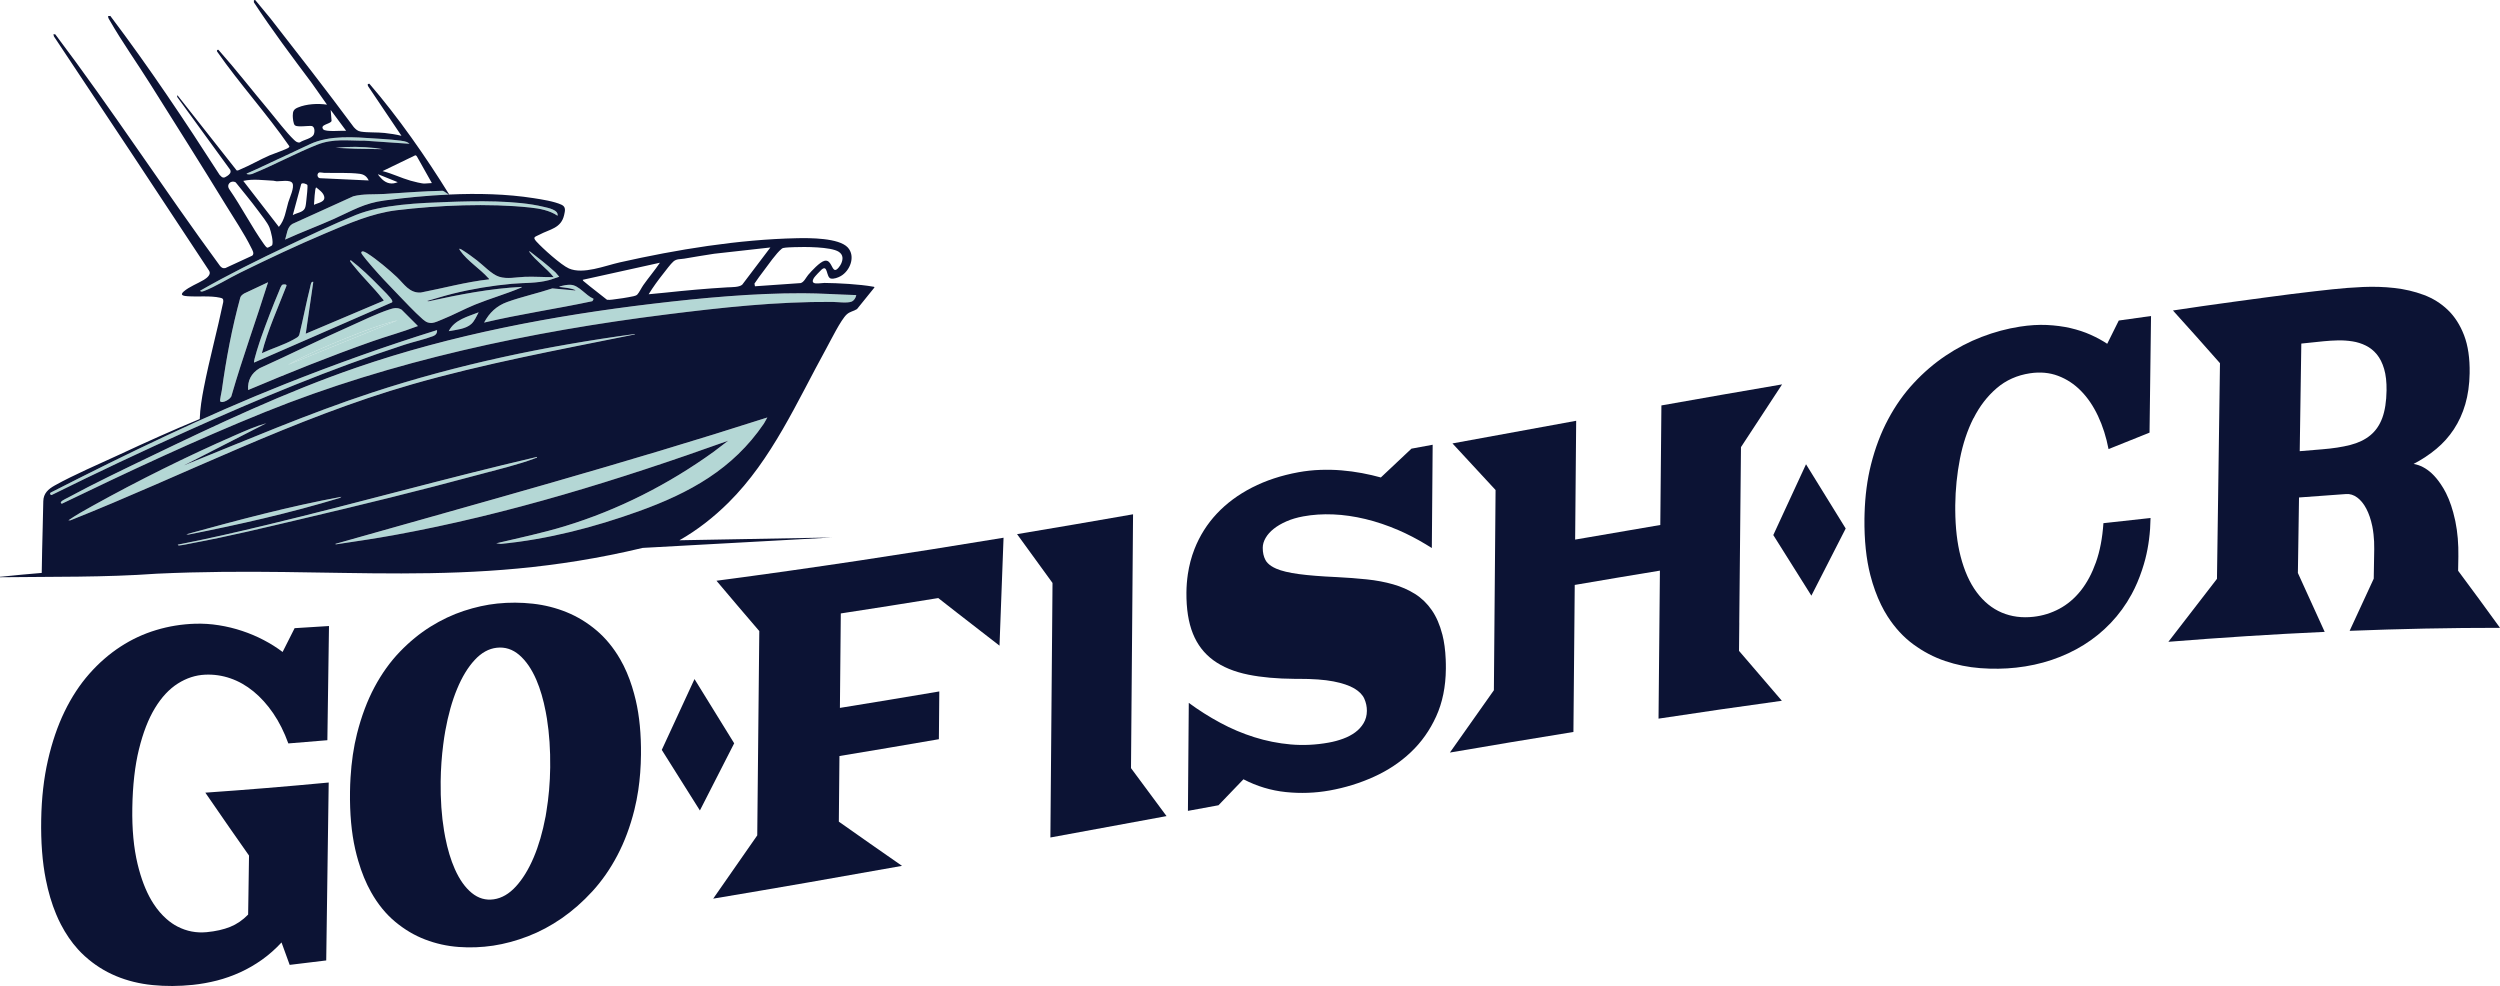 <?xml version="1.0" encoding="UTF-8"?>
<svg id="Layer_1" data-name="Layer 1" xmlns="http://www.w3.org/2000/svg" viewBox="0 0 815.98 321.83">
  <defs>
    <style>
      .cls-1 {
        fill: #b4d7d5;
      }

      .cls-2 {
        fill: #0c1334;
      }
    </style>
  </defs>
  <g>
    <path class="cls-2" d="M45.36,244.55c1.32-5.4,3.06-9.89,5.22-13.44,2.16-3.56,4.65-6.22,7.47-8.01,2.83-1.79,5.79-2.75,8.89-2.89,2.83-.13,5.58.27,8.25,1.19,2.67.92,5.18,2.34,7.53,4.26,2.35,1.92,4.5,4.3,6.45,7.14,1.94,2.84,3.59,6.13,4.94,9.85,4.24-.33,8.49-.69,12.74-1.05.18-12.41.35-24.83.53-37.27-3.74.25-7.48.48-11.22.7-1.31,2.59-2.61,5.18-3.92,7.77-1.88-1.43-3.93-2.72-6.17-3.89-2.23-1.17-4.57-2.16-7.03-2.98-2.45-.82-4.98-1.44-7.59-1.85-2.61-.42-5.21-.58-7.8-.5-4.33.14-8.55.82-12.66,2.06-4.11,1.23-8.01,3.04-11.69,5.44-3.68,2.4-7.07,5.35-10.17,8.87-3.1,3.52-5.79,7.62-8.07,12.33-2.28,4.7-4.08,10-5.42,15.88-1.34,5.88-2.07,12.33-2.19,19.31-.13,7.36.37,13.88,1.5,19.55.83,4.19,1.95,7.96,3.35,11.31.49,1.19,1.02,2.33,1.59,3.42,1.6,3.08,3.45,5.77,5.54,8.08.73.81,1.49,1.57,2.28,2.28,3.06,2.76,6.44,4.91,10.15,6.46,3.71,1.55,7.7,2.53,11.95,2.95,4.25.43,8.64.4,13.16-.07,2.65-.28,5.26-.75,7.85-1.41,2.59-.67,5.11-1.56,7.57-2.68,2.46-1.12,4.82-2.48,7.09-4.09,2.27-1.61,4.4-3.49,6.41-5.66.89,2.44,1.77,4.88,2.66,7.32,3.97-.47,7.95-.96,11.93-1.45.14-9.88.27-19.77.41-29.67.13-9.08.25-18.17.38-27.27,0-.38.01-.75.02-1.13-13.44,1.27-26.86,2.38-40.27,3.31,2.59,3.78,5.18,7.53,7.77,11.26,2.16,3.11,4.32,6.2,6.49,9.27-.06,4.08-.12,8.15-.18,12.22-.04,2.35-.07,4.7-.11,7.04-1.77,1.82-3.73,3.16-5.88,4.02-2.15.86-4.7,1.44-7.65,1.72-3.35.32-6.52-.28-9.52-1.83-1.27-.65-2.46-1.48-3.58-2.47-1.54-1.35-2.96-2.99-4.24-4.96-1.96-3-3.54-6.73-4.75-11.17-.16-.59-.32-1.18-.46-1.8-1.26-5.24-1.84-11.37-1.72-18.38.12-7.32.84-13.7,2.17-19.1Z"/>
    <path class="cls-2" d="M247.83,205.97c-.03,2.6-.05,5.2-.08,7.8-.12,11.93-.24,23.85-.36,35.76-.08,7.71-.16,15.43-.23,23.13-4.79,6.87-9.59,13.75-14.38,20.65,20.53-3.43,41.08-7.02,61.63-10.7-6.88-4.77-13.75-9.58-20.62-14.43.07-7.14.13-14.28.2-21.42,10.81-1.79,21.63-3.62,32.45-5.49,0-.94.02-1.88.03-2.81.04-4.26.08-8.52.11-12.78-10.82,1.83-21.63,3.63-32.44,5.37.07-7.76.15-15.53.22-23.3.02-2.51.05-5.02.07-7.53,10.6-1.62,21.2-3.3,31.81-5.02,2.06,1.62,4.12,3.22,6.18,4.83,4.6,3.59,9.21,7.16,13.81,10.71.17-4.46.33-8.92.5-13.37.27-7.29.54-14.57.82-21.86-31.28,5.17-62.52,9.93-93.7,14.04,4.65,5.52,9.31,10.99,13.97,16.42Z"/>
    <path class="cls-2" d="M369.33,228.64c.1-12.82.21-25.65.31-38.48.06-7.43.12-14.86.18-22.3-12.63,2.21-25.25,4.38-37.86,6.48,3.86,5.33,7.71,10.64,11.57,15.93-.01,1.39-.02,2.77-.03,4.15-.11,12.7-.21,25.37-.32,38.06-.11,13.62-.23,27.26-.34,40.87,12.63-2.32,25.27-4.65,37.91-6.98-3.87-5.22-7.73-10.44-11.6-15.66.06-7.36.12-14.72.18-22.08Z"/>
    <path class="cls-2" d="M567.68,203.23c.11-11.23.22-22.45.33-33.66.08-7.88.15-15.76.23-23.63,4.47-6.81,8.95-13.64,13.42-20.48-13.12,2.24-26.25,4.53-39.39,6.87-.12,12.93-.24,25.86-.36,38.81,0,.07,0,.14,0,.21-9.27,1.56-18.53,3.15-27.8,4.77,0-.99.02-1.97.03-2.96.11-11.95.21-23.89.31-35.82-13.46,2.44-26.92,4.92-40.38,7.39,4.69,5.06,9.38,10.12,14.07,15.21-.04,5.15-.09,10.32-.13,15.47-.11,12.61-.21,25.22-.32,37.83-.03,4.02-.07,8.03-.1,12.05-4.79,6.78-9.57,13.56-14.36,20.34,13.45-2.31,26.89-4.55,40.32-6.72.09-9.66.17-19.3.26-28.95.06-6.35.11-12.7.17-19.04,9.27-1.59,18.53-3.15,27.8-4.67-.06,6.74-.13,13.5-.19,20.24-.09,9.35-.18,18.7-.26,28.07,13.42-2.04,26.84-3.99,40.25-5.83-4.66-5.48-9.32-10.91-13.98-16.29.03-3.07.06-6.14.09-9.2Z"/>
    <path class="cls-2" d="M644.14,136.54c1.97-3.92,4.49-7.2,7.54-9.82,3.05-2.63,6.7-4.26,10.93-4.89,3.29-.49,6.34-.21,9.13.84,2.79,1.05,5.28,2.68,7.46,4.9,2.19,2.22,4.05,4.96,5.58,8.22,1.54,3.27,2.68,6.86,3.43,10.79,4.46-1.8,8.92-3.58,13.38-5.37.17-12.71.33-25.4.49-38.07-3.51.48-7.02.98-10.53,1.48-1.26,2.53-2.51,5.06-3.77,7.59-1.6-1.06-3.4-2.04-5.4-2.94-2-.9-4.2-1.62-6.59-2.18-2.39-.55-4.97-.89-7.72-1.02-2.75-.12-5.68.06-8.77.54-4.21.65-8.37,1.77-12.48,3.35-4.12,1.58-8.05,3.63-11.79,6.14-3.74,2.51-7.21,5.49-10.4,8.93-3.2,3.43-5.98,7.36-8.34,11.79-2.37,4.42-4.23,9.34-5.6,14.75-1.25,4.95-1.95,10.31-2.11,16.09-.02.54-.03,1.08-.04,1.63-.07,7.03.57,13.17,1.92,18.42.93,3.59,2.1,6.81,3.51,9.69.65,1.33,1.35,2.59,2.11,3.77,2.39,3.73,5.2,6.78,8.43,9.15,3.23,2.37,6.68,4.18,10.37,5.43,3.69,1.25,7.51,2.03,11.48,2.33,3.96.3,7.86.25,11.68-.17,4.05-.44,7.94-1.28,11.65-2.53,3.71-1.25,7.19-2.87,10.42-4.88,3.24-2.01,6.18-4.4,8.82-7.17,2.64-2.77,4.92-5.9,6.82-9.39,1.34-2.46,2.46-5.09,3.39-7.89.39-1.17.75-2.36,1.07-3.59,1.07-4.16,1.64-8.63,1.71-13.39-5.13.54-10.25,1.1-15.38,1.69-.33,4.86-1.14,9.12-2.45,12.79-.63,1.76-1.34,3.39-2.13,4.89-.86,1.62-1.81,3.09-2.86,4.4-2.02,2.52-4.35,4.48-6.98,5.88-2.63,1.4-5.42,2.26-8.37,2.59-3.79.43-7.26-.03-10.41-1.37-3.14-1.34-5.85-3.54-8.13-6.59,0,0,0,0-.01-.01-2.28-3.06-4.04-6.96-5.27-11.72-1.13-4.35-1.71-9.39-1.75-15.11,0-.53,0-1.05,0-1.59.06-5.21.57-10.26,1.53-15.17.96-4.9,2.43-9.31,4.4-13.23Z"/>
    <path class="cls-2" d="M766.9,205.9c16.39-.65,32.75-.99,49.08-.98-4.55-6.3-9.11-12.51-13.67-18.63.03-1.54.05-3.09.08-4.63.07-4.1-.25-7.92-.97-11.45-.04-.2-.09-.38-.13-.58-.71-3.29-1.68-6.19-2.93-8.69-.51-1.02-1.07-1.95-1.66-2.83-.93-1.39-1.94-2.62-3.05-3.65-1.82-1.67-3.78-2.68-5.87-3.04,2.72-1.42,5.2-3.06,7.43-4.92,2.23-1.86,4.14-4,5.73-6.42,1.59-2.42,2.83-5.13,3.71-8.15.88-3.02,1.36-6.39,1.42-10.1.08-4.88-.52-9.01-1.81-12.38-1.29-3.37-3.07-6.14-5.32-8.3-2.25-2.16-4.88-3.8-7.88-4.91-3-1.12-6.18-1.86-9.54-2.24-3.35-.38-6.77-.48-10.25-.33-3.48.16-6.81.41-10,.76-1.51.17-3.4.37-5.68.63-2.28.26-4.82.56-7.62.91-2.8.35-5.79.75-8.98,1.18-3.19.44-6.46.88-9.82,1.33-3.36.45-6.73.92-10.12,1.41-3.39.49-6.67.98-9.82,1.45,5.12,5.66,10.24,11.39,15.35,17.2-.21,14.87-.41,29.77-.62,44.69-.09,6.42-.18,12.85-.27,19.28-.03,2.14-.06,4.28-.09,6.42-5.29,6.87-10.58,13.72-15.86,20.55,17.03-1.37,34.04-2.47,51.02-3.24-2.91-6.46-5.83-12.86-8.75-19.22.04-2.86.09-5.72.13-8.58.08-5.36.16-10.72.24-16.07,5.13-.4,10.26-.77,15.38-1.12,1.27-.09,2.47.29,3.61,1.13,1.14.84,2.13,2.05,2.97,3.64.84,1.59,1.49,3.51,1.96,5.75.17.84.3,1.71.4,2.62.17,1.52.26,3.13.23,4.83-.05,3.22-.1,6.43-.16,9.65-2.62,5.69-5.24,11.36-7.86,17.01ZM751.12,112.14c2.45-.26,4.89-.51,7.33-.76,1.51-.15,3.06-.24,4.67-.28,1.6-.03,3.17.08,4.71.32,1.53.24,2.99.7,4.36,1.38,1.37.68,2.57,1.63,3.59,2.87,1.02,1.24,1.81,2.82,2.38,4.75.57,1.93.83,4.28.79,7.05-.06,3.6-.52,6.58-1.39,8.94-.87,2.36-2.18,4.25-3.92,5.68-1.74,1.43-3.92,2.47-6.53,3.14-2.61.67-5.67,1.14-9.18,1.42-2.44.2-4.88.4-7.32.61.18-11.72.35-23.42.52-35.11Z"/>
    <polygon class="cls-2" points="589.47 151.53 581.45 168.88 578.79 174.64 591.22 194.42 602.42 172.5 599.66 168.03 589.47 151.53"/>
    <path class="cls-2" d="M206.35,224.29c-1.06-3.38-2.36-6.42-3.92-9.11-2.19-3.78-4.78-6.93-7.77-9.45-2.99-2.52-6.22-4.49-9.71-5.91-3.48-1.42-7.16-2.35-11.02-2.78-3.86-.43-7.73-.45-11.62-.05-3.55.37-7.19,1.17-10.92,2.4-3.73,1.23-7.35,2.95-10.87,5.14-3.52,2.2-6.86,4.93-10.01,8.2-3.15,3.27-5.91,7.12-8.28,11.55-2.37,4.44-4.26,9.49-5.7,15.17-1.11,4.4-1.81,9.19-2.12,14.35-.09,1.5-.15,3.03-.17,4.6-.1,7.1.47,13.37,1.7,18.77.3,1.3.62,2.56.98,3.78,1.11,3.83,2.51,7.24,4.19,10.22,2.21,3.93,4.83,7.15,7.87,9.68,3.04,2.53,6.3,4.47,9.79,5.8,3.49,1.34,7.13,2.15,10.92,2.43,3.79.28,7.55.13,11.29-.43,3.73-.57,7.52-1.59,11.34-3.06,3.83-1.47,7.51-3.44,11.05-5.89,3.54-2.45,6.86-5.38,9.97-8.77,3.11-3.4,5.83-7.3,8.16-11.73,2.33-4.42,4.18-9.37,5.55-14.84.52-2.08.94-4.23,1.28-6.47.54-3.65.84-7.51.88-11.59.07-6.67-.5-12.58-1.7-17.73-.35-1.49-.74-2.91-1.17-4.28ZM178.06,266.56c-.95,5.04-2.24,9.48-3.88,13.33-1.64,3.85-3.56,6.99-5.77,9.42-2.21,2.43-4.63,3.84-7.25,4.22-2.62.38-5.01-.31-7.17-2.07-2.16-1.76-4.01-4.36-5.54-7.81-1.31-2.95-2.36-6.43-3.14-10.43-.13-.67-.26-1.35-.37-2.05-.81-4.87-1.18-10.24-1.11-16.1.05-4.19.34-8.21.84-12.08.19-1.5.41-2.98.67-4.43.94-5.19,2.21-9.75,3.84-13.67,1.62-3.92,3.53-7.07,5.74-9.46,2.2-2.39,4.61-3.72,7.23-4.01,2.71-.3,5.17.5,7.35,2.38,2.19,1.89,4.04,4.59,5.56,8.1,1.28,2.98,2.3,6.46,3.06,10.43.14.72.27,1.45.39,2.21.78,4.91,1.14,10.22,1.07,15.94-.06,5.06-.49,9.84-1.24,14.39-.09.55-.17,1.12-.27,1.67Z"/>
    <path class="cls-2" d="M470.76,207.08c-.8-3.13-1.95-5.78-3.45-7.95-1.5-2.16-3.31-3.92-5.44-5.26-2.13-1.34-4.52-2.4-7.17-3.15-2.65-.76-5.53-1.3-8.63-1.62-3.1-.32-6.34-.57-9.75-.74-5.12-.23-9.26-.56-12.42-.99-3.16-.43-5.62-1.01-7.36-1.77-1.19-.52-2.11-1.12-2.77-1.81-.3-.32-.56-.65-.74-1.01-.6-1.13-.89-2.46-.88-4,0-1.07.32-2.14.94-3.21.62-1.07,1.49-2.05,2.63-2.96,1.14-.91,2.52-1.72,4.16-2.44,1.64-.72,3.47-1.26,5.5-1.63,3.1-.57,6.36-.78,9.78-.64,3.42.14,6.92.65,10.5,1.51,3.58.86,7.19,2.08,10.83,3.65,2.98,1.29,5.94,2.83,8.88,4.6.66.39,1.31.79,1.97,1.21,0-.47,0-.94.01-1.41.09-10.77.18-21.53.26-32.3-2.31.43-4.62.85-6.93,1.28-3.33,3.14-6.65,6.27-9.98,9.4-1.92-.53-3.97-1.01-6.15-1.42-2.19-.41-4.42-.71-6.71-.9-2.29-.19-4.61-.24-6.97-.15-2.36.08-4.7.34-7.03.76-5.63,1.03-10.7,2.7-15.2,5.01-4.5,2.31-8.33,5.15-11.49,8.52-3.16,3.37-5.59,7.23-7.29,11.57-1.02,2.6-1.73,5.34-2.16,8.21-.28,1.92-.44,3.9-.46,5.94-.04,5.33.66,9.8,2.11,13.41,1.45,3.61,3.69,6.52,6.7,8.72,3.01,2.2,6.82,3.77,11.43,4.7,4.3.87,9.33,1.32,15.07,1.36.41,0,.82,0,1.24,0,4.68-.01,8.49.27,11.41.83,2.93.57,5.2,1.34,6.83,2.3,1.62.97,2.72,2.09,3.28,3.37.56,1.28.84,2.59.83,3.95-.01,1.5-.37,2.83-1.07,4.01-.7,1.18-1.62,2.18-2.75,3.01-1.14.83-2.45,1.53-3.96,2.08-1.5.55-3.06.97-4.68,1.26-4.22.76-8.35.96-12.41.6-4.06-.36-8.01-1.15-11.85-2.36-3.85-1.21-7.57-2.78-11.15-4.72-3.59-1.93-7.01-4.1-10.26-6.49-.09,11.75-.19,23.5-.28,35.25,3.32-.61,6.65-1.22,9.97-1.83,2.72-2.83,5.44-5.66,8.15-8.48,4.39,2.28,9,3.67,13.81,4.17,4.81.5,9.58.33,14.3-.51,5.06-.91,9.88-2.39,14.46-4.47,4.58-2.07,8.6-4.74,12.06-8.02,3.46-3.27,6.22-7.17,8.28-11.7,2.06-4.53,3.11-9.7,3.16-15.51,0-1.06,0-2.09-.05-3.08-.13-3.07-.49-5.79-1.1-8.16Z"/>
    <polygon class="cls-2" points="239.63 242.61 226.68 221.64 216 244.76 222.32 254.81 228.44 264.53 234.76 252.15 239.63 242.61"/>
  </g>
  <g>
    <g>
      <path class="cls-1" d="M121.44,111.43c4.79-1.69,9.97-3.09,14.66-4.91.16-.06.28.09.21-.24l-5.2-5.2c-1.38-.87-2.67-.53-4.11-.05-4.05,1.34-8.68,3.62-12.64,5.38-9.96,4.43-19.72,9.3-29.66,13.78-2.63,1.57-3.95,4-3.71,7.09,13.34-5.62,26.78-11.05,40.45-15.86ZM112.87,110.4c5.53-2.22,11.12-4.43,16.91-5.86l-35.82,14.54c6.07-3.35,12.48-6.09,18.91-8.68Z"/>
      <path class="cls-1" d="M78.43,97.12c-2.75,10.07-4.61,19.99-6.04,30.32-.08.61-.72,3.26-.52,3.54.62.86,3.59-.75,3.72-1.9,3.61-12.44,8.04-24.61,11.91-36.95l-7.81,3.67c-.52.33-1.06.7-1.26,1.33Z"/>
      <path class="cls-1" d="M109.55,48.25l6.49.3,8.91.14-2.59-.38c-4.26-.46-8.54-.52-12.82-.06Z"/>
      <path class="cls-1" d="M115.34,64.03l-19.9,9.03c-1.75,1.08-1.77,3.35-2.37,5.12,5.23-2.41,10.64-4.4,15.9-6.74,6.07-2.71,9.74-5.13,16.62-6.05,6.69-.89,13.8-1.6,20.96-1.92-.31-.09-1.78-1.23-1.99-1.22-6.47.11-12.67.65-19.11,1.04-3.35.2-6.82-.09-10.1.75Z"/>
      <path class="cls-1" d="M172.67,82.11c2.31,3.13,5.61,5.32,8.04,8.34-3.12.02-6.25-.2-9.36-.11-2.8.09-5.79.84-8.5-.04-2.41-.78-5.08-3.72-7.18-5.32-1.39-1.07-3.19-2.4-4.67-3.31-.52-.32-1.58-.98-.82.12,2.31,3.36,6.53,5.97,9.16,8.94.13.14.31.17.26.44-7.53.86-14.87,2.88-22.3,4.31-3.7.21-5.43-2.83-7.74-5.02-2.47-2.35-6.61-5.81-9.45-7.63-.4-.25-2.09-1.4-2.21-.36-.05.45,3.22,4.18,3.75,4.8,2.42,2.79,5.07,5.57,7.64,8.23,2.69,2.78,5.89,6.25,8.75,8.76,2.29,2,3.8.99,6.35-.03,3.57-1.43,7.03-3.34,10.67-4.82,4.8-1.95,10.02-3.45,14.72-5.42.19-.08.46-.08.49-.36-10.26.5-20.36,2.51-30.37,4.7l-.52-.1c2.78-.78,5.53-1.67,8.33-2.37,6.32-1.57,12.89-2.65,19.36-3.24,4.16-.38,7.98-.11,12.06-1.19,1.12-.3,2.27-.81,3.39-1.11l-1.24-1.44c-2.69-2.43-5.53-4.66-8.4-6.87l-.22.09Z"/>
      <path class="cls-1" d="M146.48,108.08c2.35-.43,5.55-.69,7.37-2.35,1.06-.97,1.71-2.58,2.4-3.82-3.58,1.42-7.9,2.42-9.77,6.16Z"/>
      <path class="cls-1" d="M92.23,92.89c-.47.18-.94,1.62-1.16,2.13-2.03,4.81-4.1,10.2-5.84,15.13-.35,1-2.63,7.79-2.29,8.18l45.02-19.65c.14-.17.11-.34.05-.54-.26-.87-3.27-3.77-4.1-4.62-2.97-3.05-6.07-6.04-9.44-8.62-.18.19-.26.2-.12.46.2.39.96,1.22,1.29,1.63,2.86,3.61,6.31,6.85,9.13,10.44.11.14.56.57.45.71l-25.43,10.77,2.47-16.92c-.75-.22-.83.99-1,1.62-1.3,5.11-2.28,10.31-3.52,15.44-.18.91-1.1,1.27-1.83,1.68-3.29,1.83-7.03,2.94-10.44,4.51,1.92-7.55,5.2-14.63,7.99-21.87.34-.65-.77-.67-1.23-.5Z"/>
      <path class="cls-1" d="M183.07,93.71c1.26.19,2.5.26,3.73.62.3.09.88.24,1.07.49l-7.58-.69c-4.8,1.6-9.98,2.71-14.72,4.43-3.49,1.26-5.82,3.49-7.57,6.73,11.66-2.76,23.56-4.47,35.29-6.97.17-.11.51-.7.39-.84-2.44-.98-4.72-4.41-7.38-4.52-1.22-.05-2.53.24-3.69.57-.02.23.3.17.47.19Z"/>
      <path class="cls-1" d="M110.01,177.63c6.23-.93,12.46-1.85,18.67-2.98,37.24-6.78,73.45-18.08,108.98-30.79l-4.71,3.59c-14.77,10.65-31.18,18.99-48.65,24.32-7.34,2.23-14.86,3.81-22.33,5.57l1.46.2c15.36-1.49,30.56-5.45,45.04-10.66,16.54-5.95,30.73-13.71,40.81-28.56l1.16-2.05c-46.61,14.97-93.87,27.92-140.98,41.25-.02.26.37.14.54.11Z"/>
      <path class="cls-1" d="M174.9,149.5c.24-.09.44.09.33-.35-29.4,6.83-58.45,15.04-87.79,22.1-9.76,2.35-19.57,4.62-29.41,6.53.08.26.29.28.53.26,1.2-.11,2.98-.52,4.23-.75,11.8-2.17,23.8-5.11,35.49-7.86,19.25-4.52,38.65-9.26,57.73-14.43,6.06-1.64,13.1-3.27,18.9-5.5Z"/>
      <path class="cls-1" d="M206.28,109.33c.25-.05.93-.09,1.01-.34-29.05,3.92-57.98,9.97-85.81,19.12-20.89,6.87-41.09,15.57-61.45,23.78l26.9-13.76c-3.5.95-6.84,2.46-10.16,3.91-15.47,6.74-31.78,14.84-46.52,23.03-2.69,1.49-5.42,3.01-7.94,4.77h.64c37.16-14.79,72.91-33.32,111.5-44.41,23.5-6.76,47.86-11.26,71.84-16.11Z"/>
      <path class="cls-1" d="M110.95,162.51l.49-.36c-17.1,3.13-33.86,7.64-50.6,12.23l.69.1c16.65-3.29,33.2-7.05,49.43-11.97Z"/>
      <path class="cls-1" d="M262,95.72c-16.11-.04-32.95,1.53-48.94,3.43-32.64,3.89-65.61,10.13-96.7,20.83-23.02,7.93-45.59,18.57-67.5,29.13-8.88,4.28-18.07,8.65-26.73,13.34-.61.33-3.21,1.4-1.94,1.97,21.81-10.51,43.77-20.82,66.24-29.9,41.51-16.77,86.71-26.31,131.14-31.88,18.14-2.27,35.72-4.21,54.07-4.09,1.6.01,4.92.47,6.29-.09.86-.35,1.39-1.25,1.55-2.14-5.82-.16-11.65-.59-17.48-.6Z"/>
      <path class="cls-1" d="M82.3,56.79c7.12-2.88,14.14-6.74,21.25-9.56,5.24-2.08,10.01-1.26,15.49-1.3l14.63,1.01c-.26-.22-.59-.47-.91-.59-1.6-.65-8.05-.98-10.12-1.12-6.98-.47-14.96-1.18-21.43,1.82-3.4,1.58-6.79,3.22-10.21,4.79-3.51,1.62-6.99,3.33-10.54,4.85.35.44,1.36.24,1.84.11Z"/>
      <path class="cls-1" d="M132.02,112.52c2.96-.97,6.55-1.73,9.37-2.82.85-.33,1.38-1.01,1.26-1.96-16.75,5.21-33.29,11.12-49.58,17.6-26.13,10.38-51.46,22.65-76.48,35.41-.47.21-.08.92.28.81,14.71-7.29,29.59-14.3,44.57-21.03,23.13-10.39,46.44-20.13,70.59-28.02Z"/>
      <path class="cls-1" d="M66.62,94.96c3.58-1.35,8.09-4.16,11.68-5.93,9.15-4.49,18.4-8.87,27.79-12.84,7.43-3.14,15.28-6.61,23.37-7.58,13.7-1.64,29.89-2.33,43.6-.88,3.04.32,6.36.94,8.91,2.68.39-1.95-3.13-2.56-4.58-2.92-8.92-2.17-21.96-1.92-31.21-1.58-9.27.35-21.41.78-30.01,4.23-7.43,2.98-15.13,6.7-22.39,10.14-9.64,4.56-19.22,9.3-28.48,14.6.27.5.9.22,1.31.07Z"/>
      <path class="cls-1" d="M146.55,63.47s.04,0,.06,0"/>
      <path class="cls-1" d="M112.87,110.4c-6.44,2.58-12.85,5.33-18.91,8.68l35.82-14.54c-5.79,1.44-11.38,3.65-16.91,5.86Z"/>
    </g>
    <path class="cls-2" d="M271.55,175.43,221.75,176.34c5.84-3.29,11.28-7.59,16.04-12.31,14.2-14.1,22.36-32.96,31.89-50.26,1.42-2.58,4.78-9.41,6.67-11.13,1.08-.99,2.22-1.02,3.37-1.76l5.67-7.02c.09-.28-.27-.27-.44-.3-4.36-.79-11.4-1.17-15.88-1.21-1.34-.01-5.01.97-3.39-1.67.28-.45,2.03-2.3,2.48-2.69,2.1-1.81,1.44,2.54,3.01,2.92.97.23,2.36-.31,3.21-.78,3.07-1.71,4.96-6.48,2.33-9.35-2.89-3.15-12.48-3.12-16.57-3.03-19.2.41-39.19,3.69-57.89,7.9-4.87,1.1-11.91,4-16.56,1.98-2.53-1.1-8.71-6.67-10.66-8.85-1.34-1.49-.29-1.47,1.07-2.2,3.34-1.79,7.04-2.03,8.03-6.4.32-1.41.63-2.67-.85-3.35-2.36-1.1-6.46-1.74-9.09-2.15-8.75-1.37-18.21-1.61-27.59-1.18,0,.01-.03.01-.06,0-7.16.32-14.26,1.03-20.96,1.92-6.88.91-10.55,3.34-16.62,6.05-5.25,2.34-10.67,4.34-15.9,6.74.6-1.77.62-4.05,2.37-5.12l19.9-9.03c3.28-.84,6.74-.55,10.1-.75,6.44-.39,12.65-.92,19.11-1.04.22,0,1.68,1.14,1.99,1.22.02,0,.04,0,.06,0,0,0,0-.02,0-.04-7.51-12.14-16.7-25.32-26.03-36.12l-.53.11.05.6,10.96,16.29c-1.81-.44-3.66-.73-5.52-.93-2.46-.27-5.45-.07-7.73-.44-1.09-.18-1.57-.68-2.3-1.44-8.88-11.98-18.04-23.74-27.21-35.49l-4.96-6-.45.03v.71c5.91,9.04,12.4,17.66,18.86,26.29l5,7.1c-2.98-.44-6.69-.25-9.49.93-1.36.57-1.68,1.21-1.68,2.67,0,.69.15,2.75.73,3.18.86.64,4.31.05,5.46.19,1.05.25,1.01,1.93.67,2.73-.6,1.4-3.33,1.74-4.53,2.62-.77.2-1.4-.33-1.92-.83-2.6-2.47-5.7-6.64-8.1-9.5-5.51-6.55-10.74-13.32-16.43-19.72-.25-.46-.87.02-.54.45,7.41,10.63,16.18,20.21,23.55,30.86.02.18-.09.27-.19.4-.39.47-5.2,2.12-6.22,2.56-3.22,1.39-6.39,3.27-9.61,4.6-.38.16-.8.46-1.19.32l-19.35-24.57-.07.57,17.31,23.79c.44.93-.24,1.54-.96,2.03-1.17.79-1.53.71-2.49-.36-11.35-17.65-23.01-35.13-35.66-51.87l-.73.02c-.05.65.34,1.11.64,1.63,3.92,6.83,8.79,13.68,13.01,20.4,8.26,13.15,16.59,26.29,24.69,39.53,2.66,4.35,6.12,9.5,8.33,13.99.39.79,1.19,2,.37,2.67l-8.77,4.05c-.83.14-1.17-.1-1.71-.66C53.53,61.89,36.67,35.9,18.04,11.2l-.61-.03.17.71c16.97,25.43,33.82,50.94,50.64,76.47.82,1.22-.74,2.41-1.7,2.99-2.04,1.23-4.76,2.22-6.58,3.81-1.52,1.33.26,1.46,1.32,1.54,3.26.23,7.44-.23,10.54.48.92.21,1.11.37,1.05,1.38-1.95,9.38-4.52,18.66-6.35,28.06-.65,3.35-1.21,6.74-1.33,10.16-8.86,3.65-17.61,7.6-26.3,11.65-6.73,3.13-14.63,6.47-21.03,10.04-2.1,1.18-3.68,2.56-3.73,5.15-.06,2.78-.1,5.57-.19,8.37-.16,5.01-.22,10-.32,15.02-4.36.38-8.75.74-13.09,1.22-.18.02-.57-.07-.52.19,17.05-.21,34.14.07,51.16-1.16,59.16-2.76,100.99,5.35,158.62-8.42M255.65,80.94c.88-.2,2.65-.23,3.63-.27,3.22-.12,11.9-.16,14.48,1.51,1.49.97,1.46,2.43.77,3.92-.27.59-1.24,2.04-1.93,2.02-1.19-.04-1.28-3.48-3.46-3-1.51.33-4.31,3.37-5.35,4.6-.68.81-1.4,2.43-2.48,2.68l-14.9,1.04-.16-.88c.96-1.46,2.02-2.85,3.07-4.25,1.35-1.81,4.11-5.74,5.74-7.04.21-.17.31-.27.59-.34ZM219.79,85.35c1.07-.93,2.27-.71,3.52-.93,3.26-.57,6.51-1.09,9.79-1.6l18.35-2.05-9.19,12.14c-.98.89-3.51.8-4.9.88-6.72.39-13.42,1-20.12,1.72-1.84.2-3.69.35-5.53.53,1.44-2.34,3.07-4.58,4.78-6.73.84-1.06,2.38-3.16,3.3-3.96ZM215.4,85.74c-1.69,2.52-3.67,4.83-5.42,7.31-.54.76-1.45,2.59-1.99,3.11-.29.28-.82.44-1.2.52-1.96.43-4.91.89-6.91,1.11-.58.06-1.18.13-1.75.06-2.47-2-5.06-3.9-7.49-5.95-.19-.16-.44-.3-.42-.58l25.19-5.57ZM186.3,92.96c2.66.12,4.95,3.55,7.38,4.52.12.15-.22.74-.39.84-11.72,2.5-23.62,4.21-35.29,6.97,1.74-3.23,4.08-5.47,7.57-6.73,4.74-1.71,9.92-2.83,14.72-4.43l7.58.69c-.18-.25-.77-.4-1.07-.49-1.23-.36-2.48-.43-3.73-.62-.17-.03-.49.03-.47-.19,1.16-.33,2.47-.62,3.69-.57ZM181.29,88.89l1.24,1.44c-1.12.31-2.27.82-3.39,1.11-4.08,1.08-7.9.81-12.06,1.19-6.47.59-13.04,1.67-19.36,3.24-2.8.7-5.55,1.58-8.33,2.37l.52.1c10-2.19,20.11-4.2,30.37-4.7-.03.28-.29.28-.49.36-4.7,1.98-9.92,3.47-14.72,5.42-3.63,1.48-7.1,3.39-10.67,4.82-2.55,1.02-4.06,2.04-6.35.03-2.86-2.51-6.06-5.98-8.75-8.76-2.58-2.66-5.22-5.44-7.64-8.23-.53-.62-3.8-4.35-3.75-4.8.12-1.04,1.81.11,2.21.36,2.84,1.82,6.97,5.28,9.45,7.63,2.31,2.2,4.04,5.23,7.74,5.02,7.43-1.43,14.77-3.46,22.3-4.31.05-.27-.13-.3-.26-.44-2.63-2.97-6.85-5.59-9.16-8.94-.76-1.1.29-.44.82-.12,1.48.91,3.27,2.24,4.67,3.31,2.1,1.61,4.78,4.54,7.18,5.32,2.7.88,5.69.13,8.5.04,3.12-.1,6.24.13,9.36.11-2.43-3.02-5.74-5.21-8.04-8.34l.22-.09c2.87,2.2,5.71,4.44,8.4,6.87ZM156.24,101.92c-.69,1.24-1.34,2.85-2.4,3.82-1.82,1.66-5.02,1.92-7.37,2.35,1.87-3.74,6.18-4.74,9.77-6.16ZM95.91,110.74c.74-.41,1.65-.77,1.83-1.68,1.25-5.12,2.22-10.33,3.52-15.44.16-.63.24-1.85,1-1.62l-2.47,16.92,25.43-10.77c.11-.14-.34-.57-.45-.71-2.83-3.59-6.27-6.84-9.13-10.44-.33-.41-1.08-1.25-1.29-1.63-.14-.26-.06-.28.12-.46,3.37,2.58,6.47,5.57,9.44,8.62.83.85,3.84,3.75,4.1,4.62.06.2.09.36-.05.54l-45.02,19.65c-.34-.39,1.94-7.18,2.29-8.18,1.74-4.92,3.81-10.32,5.84-15.13.21-.51.68-1.95,1.16-2.13.46-.17,1.57-.15,1.23.5-2.79,7.24-6.07,14.32-7.99,21.87,3.42-1.58,7.15-2.68,10.44-4.51ZM75.59,129.08c-.13,1.15-3.1,2.76-3.72,1.9-.2-.28.44-2.93.52-3.54,1.43-10.33,3.29-20.25,6.04-30.32.19-.62.74-.99,1.26-1.33l7.81-3.67c-3.87,12.35-8.31,24.51-11.91,36.95ZM84.69,120.2c9.93-4.49,19.7-9.36,29.66-13.78,3.95-1.76,8.59-4.04,12.64-5.38,1.44-.48,2.73-.82,4.11.05l5.2,5.2c.07.33-.04.18-.21.24-4.69,1.82-9.87,3.22-14.66,4.91-13.67,4.81-27.11,10.23-40.45,15.86-.24-3.09,1.08-5.52,3.71-7.09ZM100.01,65.21c-.1.77-.17,2.05-.47,2.72-.64,1.46-2.79,1.53-3.98,2.3l2.73-10.08c.18-.7,1.9-.09,2.04.25.17.4-.23,4.07-.32,4.8ZM102.48,66.86c.1-.62.23-5.65.74-5.68.93.78,2.17,1.58,2.55,2.8.63,1.99-2.05,2.23-3.3,2.88ZM104.42,58.17c-1.06-.18-1.03-1.82-.05-1.9.39-.03.98.14,1.42.15,3.58.08,8.07-.13,11.54.3,1.48.19,2.37.83,3.01,2.18l-15.93-.74ZM109.55,48.25c4.28-.46,8.56-.4,12.82.06l2.59.38-8.91-.14-6.49-.3ZM124.73,58.53c-.19-.18-1.45-1.51-1.33-1.66l6.42,2.59c-1.94.82-3.59.44-5.09-.93ZM136.18,51.25l4.78,8.5-2.35.16c-.89.06-3.61-.66-4.59-.93-3.1-.88-6.03-2.36-9.16-3.13l10.67-5.16c.35.01.49.3.66.56ZM108.22,39.47l-.29-3.59,5.04,6.8c-1.32-.1-6.75.47-7.48-.48-1.21-1.58,2.4-1.66,2.73-2.73ZM91,51.83c3.42-1.57,6.8-3.21,10.21-4.79,6.48-3,14.45-2.29,21.43-1.82,2.07.14,8.53.47,10.12,1.12.31.13.65.37.91.59l-14.63-1.01c-5.47.04-10.25-.77-15.49,1.3-7.11,2.82-14.13,6.68-21.25,9.56-.48.13-1.49.33-1.84-.11,3.56-1.52,7.03-3.24,10.54-4.85ZM89.2,58.98c.38.02.74.18,1.11.19,1.2.04,4.48-.62,5.14.63.73,1.38-.91,4.7-1.36,6.24-.8,2.74-1.12,5.77-3.07,8.01l-11.62-15.01c3.22-.73,6.54-.2,9.8-.06ZM74.9,61.85c-1.19-1.58.45-3.2,2.03-2.33,2.43,3.04,4.95,6.03,7.26,9.16,1.12,1.53,3.12,3.96,3.78,5.63.41,1.04,1.46,4.98.78,5.81-.1.12-1.3.76-1.48.73-.34-.06-.92-.87-1.13-1.17-3.99-5.62-7.31-12.14-11.25-17.83ZM66.62,94.96c-.41.16-1.04.43-1.31-.07,9.25-5.29,18.83-10.04,28.48-14.6,7.26-3.43,14.96-7.15,22.39-10.14,8.6-3.45,20.74-3.89,30.01-4.23,9.25-.34,22.29-.59,31.21,1.58,1.45.35,4.97.97,4.58,2.92-2.55-1.74-5.88-2.36-8.91-2.68-13.7-1.46-29.89-.76-43.6.88-8.09.97-15.94,4.44-23.37,7.58-9.4,3.97-18.64,8.35-27.79,12.84-3.59,1.76-8.11,4.57-11.68,5.93ZM16.58,160.75c25.01-12.77,50.35-25.03,76.48-35.41,16.29-6.47,32.83-12.39,49.58-17.6.12.95-.41,1.64-1.26,1.96-2.81,1.08-6.4,1.85-9.37,2.82-24.14,7.88-47.46,17.62-70.59,28.02-14.98,6.73-29.86,13.74-44.57,21.03-.35.11-.75-.6-.28-.81ZM22.95,169.84h-.64c2.51-1.75,5.25-3.27,7.94-4.76,14.74-8.19,31.06-16.29,46.52-23.03,3.31-1.44,6.66-2.95,10.16-3.91l-26.9,13.76c20.36-8.22,40.56-16.92,61.45-23.78,27.83-9.15,56.76-15.2,85.81-19.12-.08.25-.75.29-1.01.34-23.98,4.85-48.33,9.36-71.84,16.11-38.58,11.09-74.34,29.61-111.5,44.4ZM111.44,162.15l-.49.36c-16.23,4.92-32.78,8.68-49.43,11.97l-.69-.1c16.74-4.58,33.51-9.1,50.6-12.23ZM62.79,177.28c-1.25.23-3.03.64-4.23.75-.24.02-.45,0-.53-.26,9.85-1.91,19.65-4.18,29.41-6.53,29.34-7.06,58.39-15.26,87.79-22.1.11.44-.09.25-.33.35-5.8,2.23-12.84,3.86-18.9,5.5-19.08,5.17-38.48,9.91-57.73,14.43-11.69,2.75-23.7,5.68-35.49,7.86ZM249.29,138.31c-10.09,14.85-24.28,22.61-40.81,28.56-14.48,5.21-29.68,9.17-45.04,10.66l-1.46-.2c7.47-1.76,14.99-3.34,22.33-5.57,17.47-5.32,33.88-13.67,48.65-24.32l4.71-3.59c-35.54,12.71-71.75,24.01-108.98,30.79-6.21,1.13-12.44,2.05-18.67,2.98-.17.02-.56.15-.54-.11,47.11-13.34,94.37-26.28,140.98-41.25l-1.16,2.05ZM277.93,98.45c-1.37.56-4.68.1-6.29.09-18.35-.12-35.92,1.82-54.07,4.09-44.42,5.57-89.63,15.11-131.14,31.88-22.47,9.08-44.43,19.39-66.24,29.9-1.27-.56,1.34-1.63,1.94-1.97,8.66-4.69,17.84-9.06,26.73-13.34,21.91-10.56,44.48-21.2,67.5-29.13,31.09-10.71,64.06-16.95,96.7-20.83,15.99-1.9,32.83-3.47,48.94-3.43,5.82.01,11.66.44,17.48.6-.16.88-.69,1.78-1.55,2.14Z"/>
  </g>
</svg>